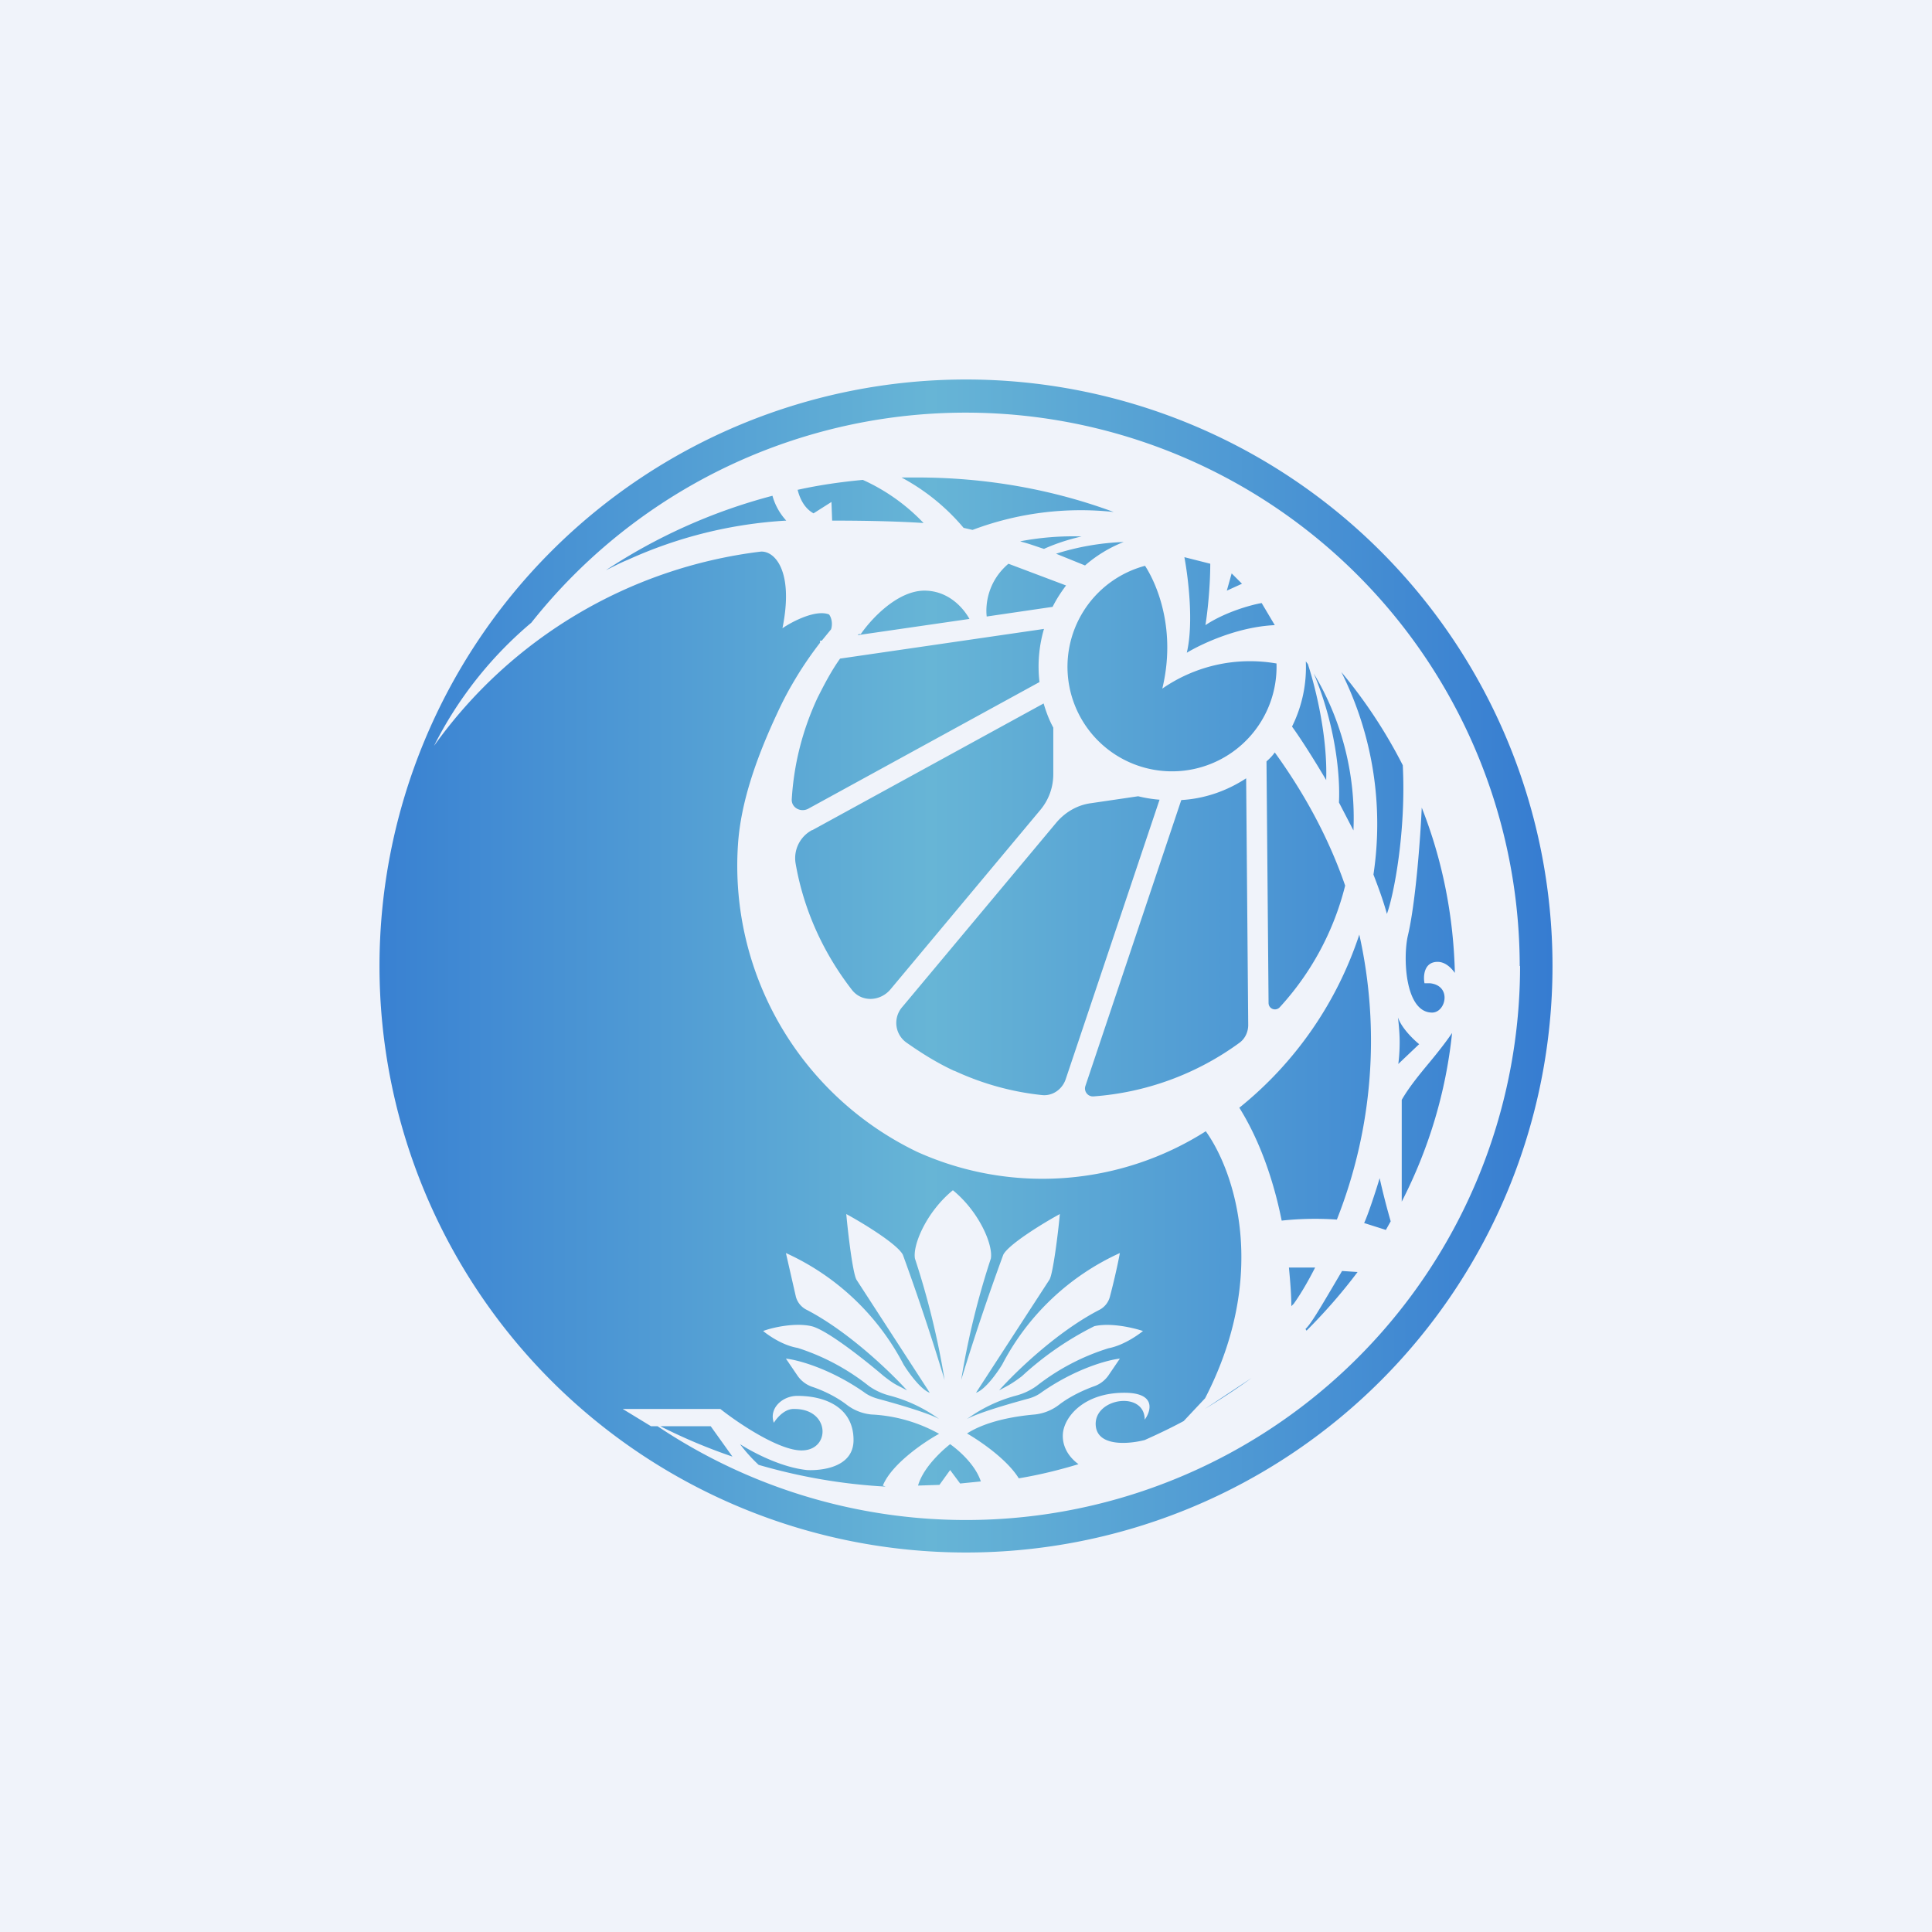 ﻿<?xml version="1.0" standalone="no"?>
<!DOCTYPE svg PUBLIC "-//W3C//DTD SVG 1.1//EN" 
"http://www.w3.org/Graphics/SVG/1.1/DTD/svg11.dtd">
<svg width="56" height="56" viewBox="0 0 56 56" xmlns="http://www.w3.org/2000/svg"><path fill="#F0F3FA" d="M0 0h56v56H0z"/><path d="M28 45a17 17 0 1 0 0-34 17 17 0 0 0 0 34Zm16.06-17a16.06 16.06 0 0 1-25 13.34h-.19l-.82-.5h2.83c.53.42 1.75 1.24 2.4 1.2.8-.04.77-1.2-.25-1.2-.35-.02-.6.4-.6.4-.15-.42.25-.78.68-.78.85 0 1.63.36 1.63 1.28s-1.23.88-1.35.87c-.95-.1-1.94-.75-1.94-.75.09.12.28.36.54.6 1.17.34 2.4.56 3.68.63l-.08-.03c.25-.62 1.19-1.26 1.63-1.5a4.46 4.46 0 0 0-1.96-.56 1.4 1.4 0 0 1-.74-.3c-.32-.24-.7-.41-.97-.5a.85.85 0 0 1-.43-.32l-.34-.5c.36.04 1.28.29 2.26.97.13.1.28.16.43.2.55.15 1.42.4 1.75.58a4.3 4.3 0 0 0-1.44-.68 1.8 1.8 0 0 1-.6-.28 6.5 6.5 0 0 0-2.06-1.1c-.53-.09-1-.49-1-.49.26-.1.92-.25 1.4-.14.43.1 1.49.93 2.1 1.45.13.1.26.2.4.27l.27.14c-.48-.53-1.69-1.7-2.9-2.33a.6.6 0 0 1-.32-.38l-.29-1.27a7.2 7.2 0 0 1 3.41 3.23c.14.23.5.73.76.82l-2.12-3.27c-.11-.17-.25-1.35-.3-1.91.48.26 1.48.87 1.64 1.18A69 69 0 0 1 27.38 40a23.2 23.2 0 0 0-.86-3.52c-.07-.4.34-1.36 1.1-1.98.76.62 1.17 1.58 1.1 1.98a23.2 23.2 0 0 0-.86 3.52 68.96 68.96 0 0 1 1.22-3.63c.15-.3 1.16-.92 1.64-1.18-.05.56-.2 1.74-.3 1.9l-2.13 3.28c.27-.09.62-.59.76-.82a7.2 7.2 0 0 1 3.41-3.23c-.08.43-.2.93-.29 1.27a.6.6 0 0 1-.31.38c-1.22.63-2.43 1.8-2.9 2.33l.26-.14c.14-.08.27-.17.4-.27a9.1 9.1 0 0 1 2.1-1.45c.48-.11 1.14.05 1.41.14 0 0-.48.4-1 .5a6.51 6.51 0 0 0-2.08 1.09 1.8 1.8 0 0 1-.59.28 4.3 4.3 0 0 0-1.43.68c.33-.18 1.19-.43 1.74-.58.16-.04.3-.1.43-.2.98-.68 1.9-.93 2.26-.97l-.34.5a.85.85 0 0 1-.43.31c-.27.1-.65.27-.97.51a1.4 1.4 0 0 1-.73.3c-.58.05-1.4.19-1.96.55.38.22 1.16.75 1.5 1.3.6-.1 1.17-.24 1.73-.41-.34-.25-.48-.58-.45-.9.05-.49.62-1.17 1.78-1.17.92 0 .78.52.59.78 0-.85-1.47-.63-1.42.16.04.63.96.55 1.42.43.38-.17.76-.35 1.13-.55l.62-.66c1.87-3.62.84-6.6.02-7.74a8.83 8.83 0 0 1-8.36.6 9.2 9.2 0 0 1-5.2-8.9c.08-1.26.56-2.58 1.14-3.82.34-.74.76-1.42 1.24-2.04v-.06h.05l.27-.33c.06-.2-.01-.37-.06-.43-.38-.15-1.06.2-1.35.4.34-1.68-.24-2.26-.64-2.22a13.66 13.66 0 0 0-9.46 5.63 11.3 11.3 0 0 1 2.82-3.57A16.06 16.06 0 0 1 44.05 28ZM21.23 42.22l-.63-.88h-1.46a16 16 0 0 0 2.09.88Zm14.7-10.1c.61.98 1 2.16 1.22 3.26a9.1 9.1 0 0 1 1.6-.03 14.1 14.1 0 0 0 .65-8.26 10.76 10.76 0 0 1-3.48 5.02Zm1.5 5.74c0-.32-.03-.7-.07-1.12h.76c-.2.39-.4.74-.62 1.05l-.07.07Zm2.38-12.51c.15.39.29.77.39 1.14.2-.54.56-2.4.46-4.31a14.52 14.52 0 0 0-1.78-2.7 9.84 9.84 0 0 1 .93 5.87Zm1.4-1.94c-.04.91-.18 2.77-.4 3.7-.15.63-.09 2.24.7 2.24.4 0 .58-.78-.06-.85h-.16c-.04-.2-.02-.62.38-.62.2 0 .37.14.5.32-.04-1.68-.37-3.3-.96-4.79Zm.88 6.53c-.19.28-.42.57-.66.86-.3.36-.6.73-.8 1.08v2.95c.77-1.5 1.28-3.15 1.46-4.9Zm-1.78 5.46a20.6 20.6 0 0 1-.32-1.25c-.1.34-.34 1.07-.45 1.3l.63.2.14-.25Zm-.96 1.47-.45-.03-.3.51c-.28.47-.6 1.03-.76 1.17l.03.05c.53-.53 1.03-1.1 1.48-1.7Zm-.12-12.8-.42-.81c.04-.78-.1-2.24-.73-3.74a8.15 8.15 0 0 1 1.15 4.55Zm-1.32-4.82c.25.77.57 2.14.53 3.36-.38-.64-.73-1.19-.99-1.55a3.86 3.86 0 0 0 .4-1.89l.06.08Zm-.96 2.56c.94 1.3 1.6 2.59 2.04 3.86a8.12 8.12 0 0 1-1.9 3.53c-.12.12-.32.04-.32-.13l-.06-7c.09-.08.17-.16.24-.26Zm-.67 18.13c-.44.32-.9.62-1.36.9l1.36-.9Zm-9.7-26.1c2.02 0 3.94.35 5.7 1a8.89 8.89 0 0 0-4.09.52l-.26-.06a6.12 6.12 0 0 0-1.8-1.46h.45Zm-1.72 4.57.03-.03h.06c.28-.41 1.03-1.24 1.82-1.26.7-.01 1.14.48 1.33.82l-3.24.47Zm5.65-.82-1.91.28c-.04-.35.03-1.02.63-1.53l1.67.63c-.15.2-.28.4-.39.62Zm-.88-1.88c.2.05.41.13.63.2.22-.1.6-.25 1.09-.36-.6-.02-1.2.03-1.78.14l.06.02Zm1.82.68-.84-.34a7.41 7.41 0 0 1 1.96-.34c-.41.16-.8.4-1.12.68Zm-13.89.14c.24-.12.45-.23.63-.3a12.86 12.86 0 0 1 4.6-1.14 1.76 1.76 0 0 1-.4-.72c-1.75.46-3.38 1.2-4.83 2.16Zm5.56-2.33c.11.43.32.6.46.68l.52-.33.02.54c1.18 0 2.05.03 2.65.07a5.61 5.61 0 0 0-1.76-1.25c-.64.06-1.27.15-1.9.29Zm.57 6.04c.2-.4.41-.8.66-1.15l5.91-.86a3.88 3.88 0 0 0-.13 1.54l-6.7 3.67c-.22.12-.5-.03-.48-.28.06-.99.3-1.97.74-2.92Zm-.15 3.82a.92.92 0 0 0-.48.96c.23 1.34.8 2.6 1.64 3.68.28.35.8.33 1.1-.01l4.36-5.22c.24-.29.37-.65.37-1.03v-1.35c-.12-.22-.21-.46-.28-.7l-6.7 3.67Zm12.58-1.5.06 7.15c0 .2-.09.4-.26.52a8.17 8.17 0 0 1-4.23 1.55.23.23 0 0 1-.23-.3l2.78-8.29c.69-.04 1.33-.27 1.88-.63Zm-8.45 8.48c.82.38 1.67.61 2.52.7.31.04.6-.16.7-.46l2.72-8.1a3.87 3.87 0 0 1-.62-.1l-1.36.2c-.39.05-.74.25-1 .55l-4.47 5.35a.7.7 0 0 0 .1 1.03c.44.31.9.6 1.4.83ZM37 19.23a3.03 3.03 0 1 1-3.81-2.83c.38.59.9 1.9.5 3.56a4.46 4.46 0 0 1 3.3-.73Zm-2.67-3.08c.1.53.28 1.88.07 2.77.4-.24 1.45-.75 2.55-.8l-.38-.64c-.3.05-1.06.26-1.63.64.05-.3.14-1.06.14-1.78l-.75-.19Zm1.23.97.14-.5.3.3-.44.2Zm-8.33 25.92-.62.02c.18-.63.93-1.2.93-1.2s.69.47.89 1.08l-.6.06-.29-.39-.31.43Zm13.9-12.77-.6.57s.04-.26.04-.64c0-.33-.05-.71-.05-.71.11.32.46.65.62.78Z" fill="url(#adzwe23o5)"/><defs><linearGradient id="adzwe23o5" x1="11" y1="28.02" x2="45" y2="28.02" gradientUnits="userSpaceOnUse"><stop stop-color="#3981D2"/><stop offset=".47" stop-color="#67B5D6"/><stop offset="1" stop-color="#367CD1"/></linearGradient></defs></svg>